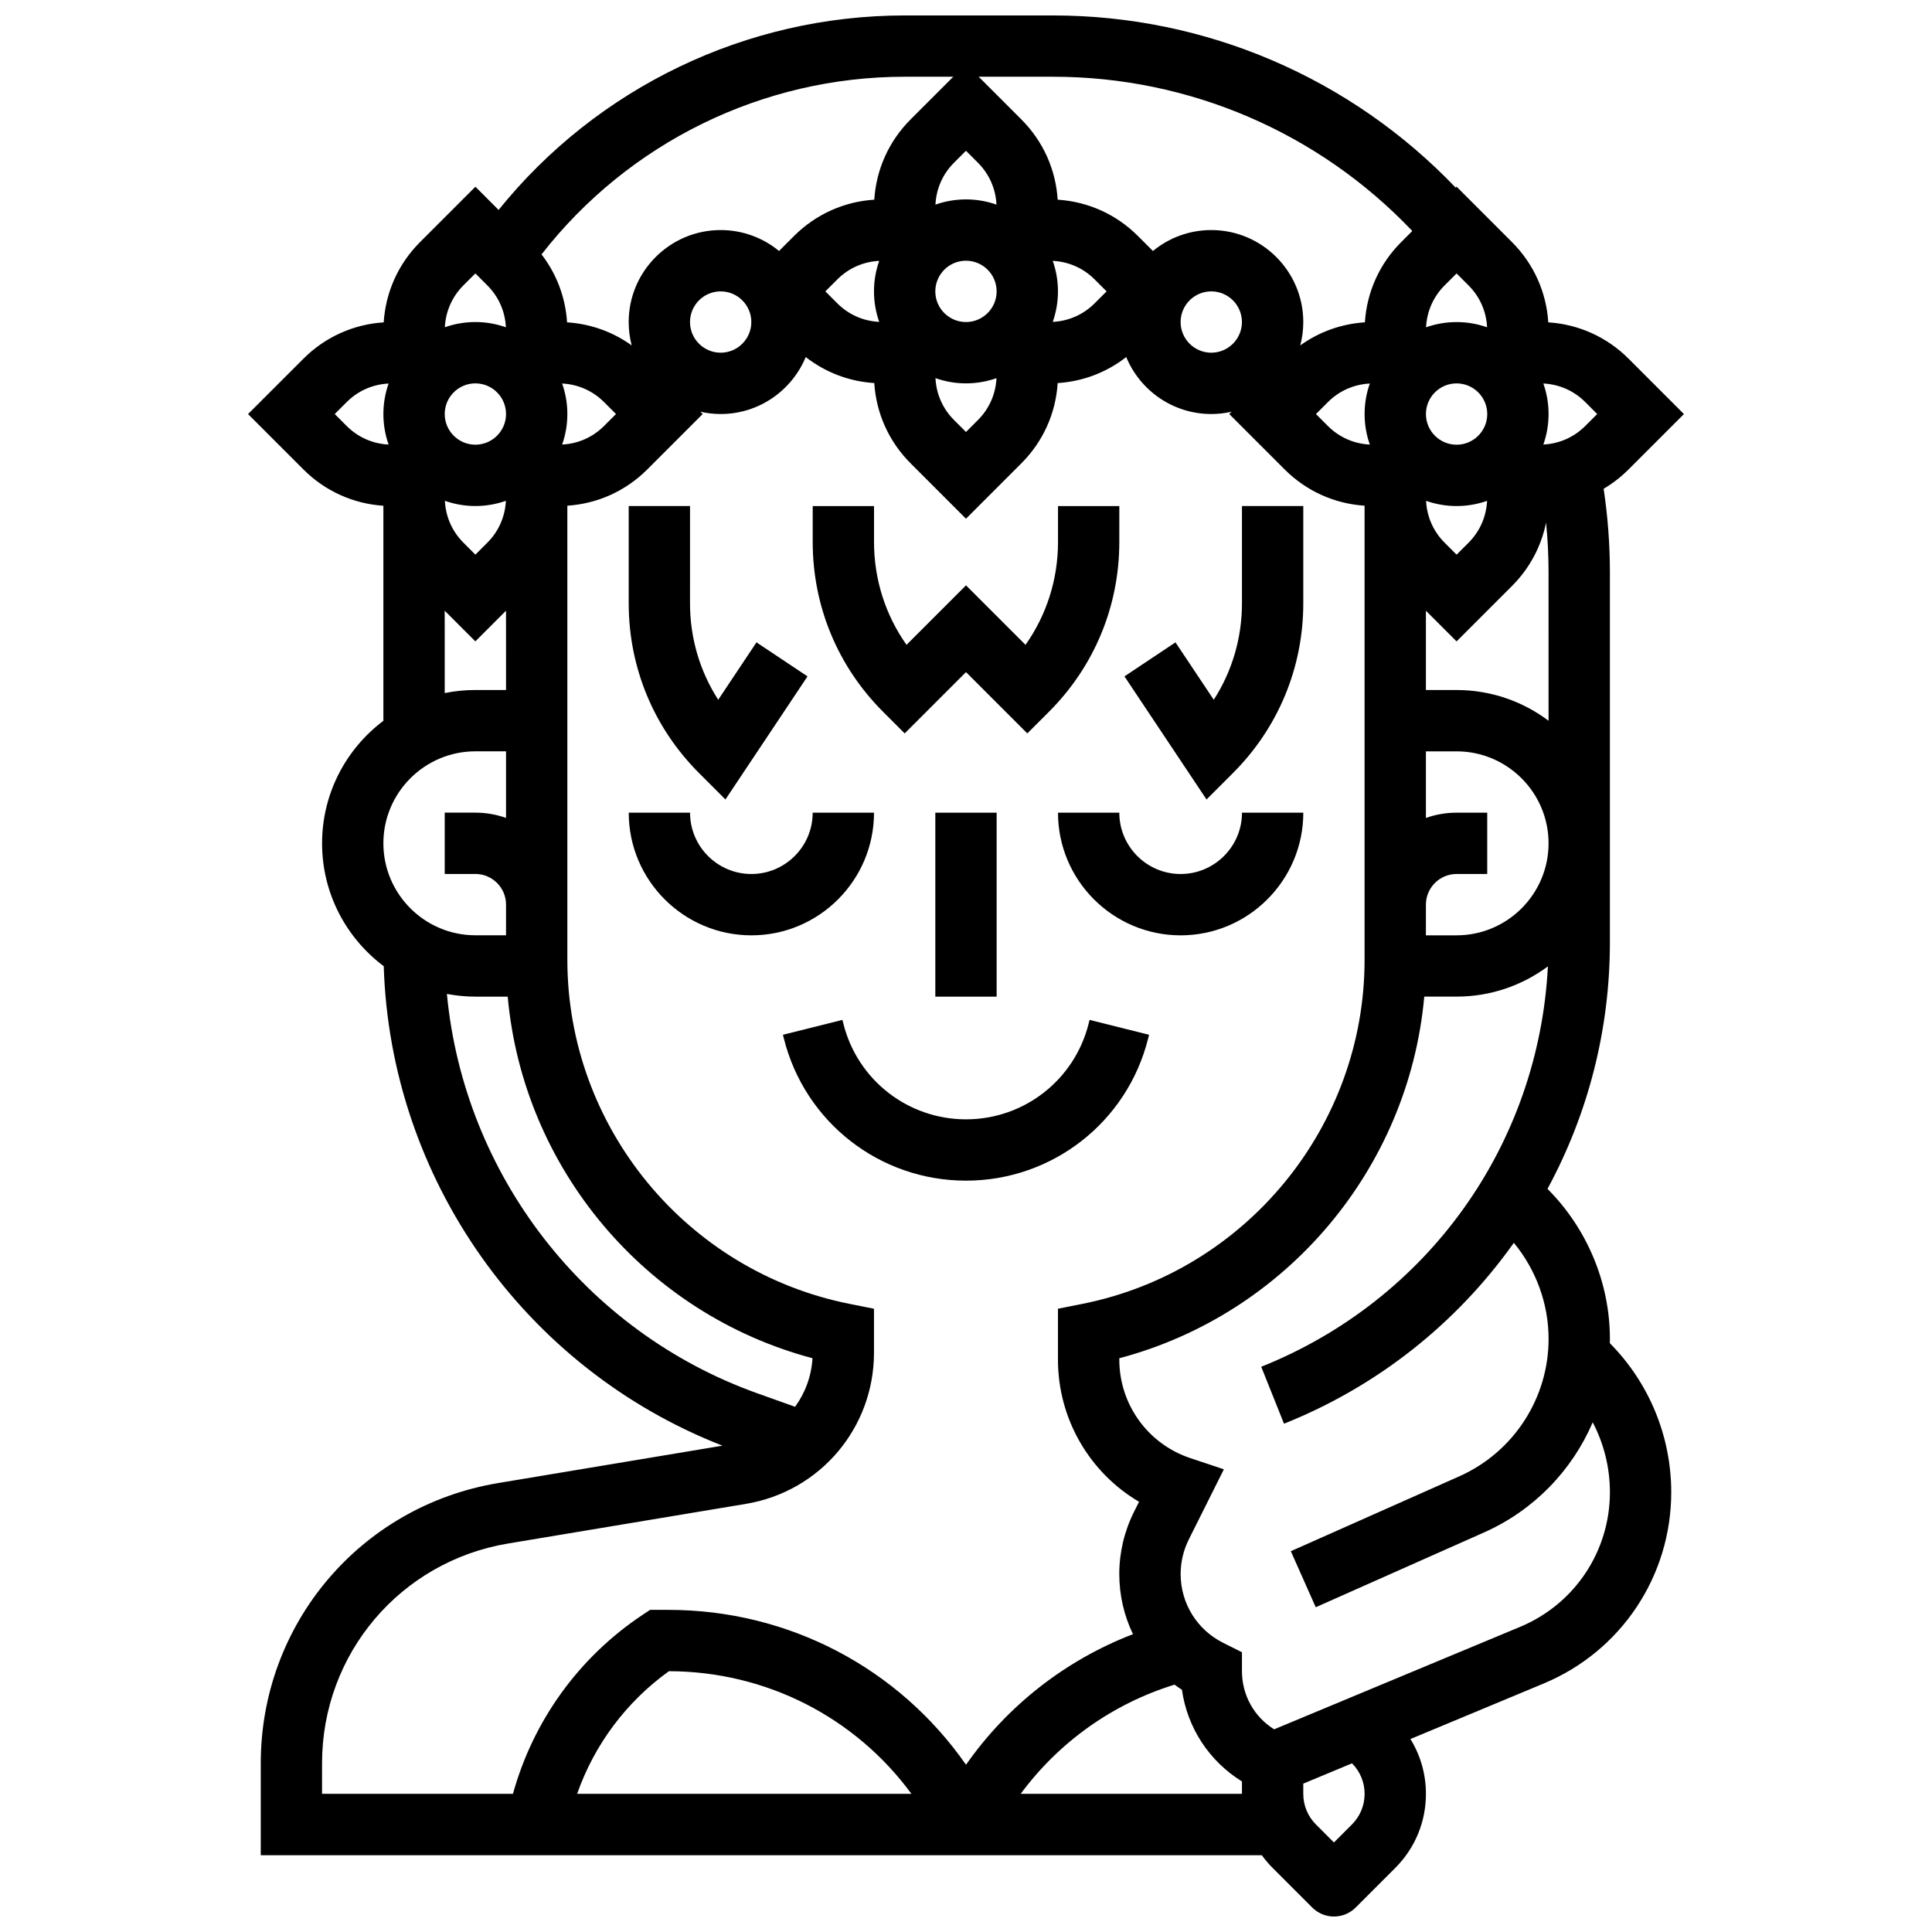 <?xml version="1.0" encoding="UTF-8"?>
<!-- Uploaded to: ICON Repo, www.svgrepo.com, Generator: ICON Repo Mixer Tools -->
<svg width="800px" height="800px" version="1.1" viewBox="144 144 512 512" xmlns="http://www.w3.org/2000/svg">
 <defs>
  <clipPath id="a">
   <path d="m209 148.09h382v503.81h-382z"/>
  </clipPath>
 </defs>
 <path d="m391.87 359.37h16.25v48.754h-16.25z"/>
 <path d="m375.62 359.37h-16.25c0 8.961-7.293 16.25-16.25 16.25-8.961 0-16.25-7.293-16.25-16.25h-16.25c0 17.922 14.582 32.504 32.504 32.504 17.914 0 32.496-14.578 32.496-32.504z"/>
 <path d="m456.88 375.62c-8.961 0-16.25-7.293-16.25-16.25h-16.25c0 17.922 14.582 32.504 32.504 32.504 17.922 0 32.504-14.582 32.504-32.504h-16.25c-0.004 8.957-7.297 16.25-16.258 16.25z"/>
 <path d="m448.27 419.2 0.242-0.973-15.766-3.945-0.242 0.973c-3.734 14.941-17.102 25.379-32.504 25.379s-28.77-10.438-32.504-25.379l-0.242-0.973-15.766 3.945 0.242 0.969c5.547 22.191 25.395 37.688 48.27 37.688 22.871 0 42.723-15.496 48.27-37.684z"/>
 <path d="m336.25 355.87 21.75-32.625-13.523-9.016-10.145 15.215c-4.867-7.559-7.473-16.363-7.473-25.566l0.004-25.77h-16.25v25.773c0 16.992 6.617 32.969 18.633 44.98z"/>
 <path d="m383.75 338.36 16.25-16.25 16.25 16.25 5.746-5.746c12.016-12.016 18.633-27.988 18.633-44.98l0.004-9.52h-16.25v9.52c0 9.898-3.016 19.336-8.613 27.254l-15.766-15.766-15.766 15.766c-5.598-7.922-8.613-17.355-8.613-27.254v-9.52h-16.25v9.52c0 16.992 6.617 32.969 18.633 44.98z"/>
 <path d="m470.75 348.86c12.016-12.016 18.633-27.988 18.633-44.98v-25.773h-16.25v25.773c0 9.203-2.606 18.008-7.473 25.566l-10.145-15.215-13.523 9.016 21.75 32.625z"/>
 <g clip-path="url(#a)">
  <path d="m570.64 498.82c0-14.91-6.09-29.305-16.539-39.754 10.844-20.02 16.539-42.344 16.539-65.328v-98.066c0-7.418-0.562-14.84-1.66-22.141 2.375-1.406 4.594-3.117 6.598-5.121l14.68-14.68-14.676-14.68c-5.746-5.746-13.23-9.109-21.27-9.625-0.512-8.039-3.879-15.523-9.625-21.27l-14.676-14.68-0.246 0.246c-27.805-29.098-66.211-45.629-106.7-45.629h-39.32c-41.934 0-81.477 19.105-107.61 51.539l-6.148-6.148-14.676 14.676c-5.746 5.746-9.113 13.23-9.625 21.27-8.035 0.512-15.523 3.879-21.27 9.625l-14.68 14.676 14.676 14.68c5.727 5.727 13.184 9.09 21.191 9.617v56.988c-9.863 7.422-16.25 19.219-16.25 32.48 0 13.305 6.426 25.133 16.34 32.551 1.762 56.355 37.227 106.57 89.766 127.07l-59.461 9.91c-36.441 6.074-62.895 37.297-62.895 74.246v24.379h265.29c0.859 1.184 1.812 2.312 2.867 3.363l10.504 10.504c1.523 1.523 3.59 2.379 5.746 2.379s4.223-0.855 5.746-2.379l10.504-10.504c5.238-5.238 8.125-12.207 8.125-19.617 0-5.215-1.434-10.211-4.109-14.539l35.324-14.719c20.527-8.555 33.793-28.453 33.793-50.691 0-14.855-5.894-29.027-16.273-39.496 0.012-0.379 0.027-0.754 0.027-1.133zm-43.816-279.17 3.184-3.184 3.188 3.188c2.984 2.984 4.695 6.894 4.898 11.082-2.531-0.895-5.25-1.383-8.086-1.383-2.832 0-5.555 0.492-8.086 1.383 0.207-4.188 1.918-8.102 4.902-11.086zm27.562 115.36c-6.797-5.113-15.238-8.148-24.379-8.148h-8.125v-21.012l8.125 8.125 14.676-14.676c4.668-4.664 7.766-10.48 9.043-16.805 0.434 4.371 0.656 8.773 0.656 13.176zm-24.379-56.902c2.832 0 5.555-0.492 8.086-1.383-0.207 4.188-1.914 8.098-4.898 11.082l-3.184 3.184-3.188-3.188c-2.984-2.984-4.695-6.894-4.898-11.082 2.531 0.895 5.25 1.387 8.082 1.387zm8.129-24.379c0 4.481-3.644 8.125-8.125 8.125s-8.125-3.644-8.125-8.125 3.644-8.125 8.125-8.125c4.477 0 8.125 3.644 8.125 8.125zm-31.121-8.086c-0.895 2.531-1.383 5.25-1.383 8.086 0 2.832 0.492 5.555 1.383 8.086-4.188-0.207-8.098-1.914-11.082-4.898l-3.188-3.188 3.184-3.184c2.988-2.984 6.898-4.695 11.086-4.902zm14.867 138.1c0-4.481 3.644-8.125 8.125-8.125h8.125v-16.25h-8.125c-2.848 0-5.582 0.496-8.125 1.398v-17.652h8.125c13.441 0 24.379 10.938 24.379 24.379s-10.938 24.379-24.379 24.379h-8.125zm45.391-130.02-3.184 3.184c-2.988 2.984-6.898 4.695-11.086 4.898 0.895-2.531 1.383-5.25 1.383-8.086 0-2.832-0.492-5.555-1.383-8.086 4.188 0.207 8.098 1.914 11.082 4.898zm-49-48.508-2.938 2.938c-5.746 5.746-9.113 13.23-9.625 21.27-6.223 0.395-12.113 2.508-17.125 6.113 0.52-1.977 0.797-4.051 0.797-6.188 0-13.441-10.938-24.379-24.379-24.379-5.867 0-11.254 2.082-15.465 5.547l-3.973-3.973c-5.746-5.746-13.23-9.109-21.27-9.625-0.512-8.039-3.879-15.523-9.625-21.27l-11.312-11.312h19.703c36.156 0 70.445 14.812 95.211 40.879zm-53.273 16.004c4.481 0 8.125 3.644 8.125 8.125 0 4.481-3.644 8.125-8.125 8.125-4.481 0-8.125-3.644-8.125-8.125 0-4.481 3.644-8.125 8.125-8.125zm-65.008-37.262 3.188 3.188c2.984 2.984 4.695 6.894 4.898 11.082-2.531-0.895-5.25-1.383-8.086-1.383-2.832 0-5.555 0.492-8.086 1.383 0.207-4.188 1.914-8.098 4.898-11.082zm-8.125 37.262c0-4.481 3.644-8.125 8.125-8.125 4.481 0 8.125 3.644 8.125 8.125 0 4.481-3.644 8.125-8.125 8.125-4.481 0-8.125-3.644-8.125-8.125zm-14.867-8.086c-0.895 2.531-1.383 5.25-1.383 8.086 0 2.832 0.492 5.555 1.383 8.086-4.188-0.207-8.098-1.914-11.082-4.898l-3.188-3.188 3.184-3.184c2.988-2.984 6.898-4.695 11.086-4.902zm22.992 32.465c2.832 0 5.555-0.492 8.086-1.383-0.207 4.188-1.914 8.098-4.898 11.082l-3.184 3.184-3.188-3.188c-2.984-2.984-4.695-6.894-4.898-11.082 2.531 0.895 5.25 1.387 8.082 1.387zm22.996-16.293c0.895-2.531 1.383-5.25 1.383-8.086 0-2.832-0.492-5.555-1.383-8.086 4.188 0.207 8.098 1.914 11.082 4.898l3.188 3.188-3.184 3.184c-2.988 2.988-6.898 4.695-11.086 4.902zm-39.246-64.969h12.887l-11.309 11.312c-5.746 5.746-9.113 13.23-9.625 21.27-8.035 0.512-15.523 3.879-21.27 9.625l-3.973 3.973c-4.211-3.465-9.598-5.547-15.465-5.547-13.441 0-24.379 10.934-24.379 24.379 0 2.137 0.281 4.211 0.797 6.188-5.012-3.602-10.902-5.715-17.125-6.113-0.418-6.594-2.766-12.809-6.766-18.004 23.043-29.59 58.539-47.082 96.227-47.082zm-56.883 65.008c0-4.481 3.644-8.125 8.125-8.125s8.125 3.644 8.125 8.125c0 4.481-3.644 8.125-8.125 8.125-4.477 0.004-8.125-3.644-8.125-8.125zm-48.754 24.379c0 4.481-3.644 8.125-8.125 8.125s-8.125-3.644-8.125-8.125 3.644-8.125 8.125-8.125 8.125 3.644 8.125 8.125zm-8.125 24.379c2.832 0 5.555-0.492 8.086-1.383-0.207 4.188-1.914 8.098-4.898 11.082l-3.184 3.184-3.188-3.188c-2.984-2.984-4.695-6.894-4.898-11.082 2.527 0.895 5.246 1.387 8.082 1.387zm22.992-16.293c0.895-2.531 1.383-5.25 1.383-8.086 0-2.832-0.492-5.555-1.383-8.086 4.188 0.207 8.098 1.914 11.082 4.898l3.188 3.188-3.184 3.184c-2.988 2.988-6.898 4.695-11.086 4.902zm-22.992-45.348 3.188 3.188c2.984 2.984 4.695 6.894 4.898 11.082-2.535-0.895-5.254-1.387-8.086-1.387s-5.555 0.492-8.086 1.383c0.207-4.188 1.914-8.098 4.898-11.082zm-37.266 37.262 3.184-3.184c2.988-2.984 6.898-4.695 11.086-4.898-0.895 2.531-1.383 5.25-1.383 8.086 0 2.832 0.492 5.555 1.383 8.086-4.188-0.207-8.098-1.914-11.082-4.898zm29.137 52.121 8.125 8.125 8.125-8.129 0.004 21.016h-8.125c-2.781 0-5.5 0.281-8.125 0.816zm8.129 37.266h8.125v17.648c-2.543-0.902-5.277-1.398-8.125-1.398h-8.125v16.25h8.125c4.481 0 8.125 3.644 8.125 8.125v8.125h-8.125c-13.441 0-24.379-10.938-24.379-24.379 0-13.434 10.938-24.371 24.379-24.371zm-7.547 64.293c2.445 0.461 4.969 0.715 7.547 0.715h8.57c4.082 45.465 36.461 84.066 80.77 95.824-0.281 4.777-1.945 9.203-4.613 12.871l-9.969-3.559c-45.848-16.375-77.762-58.039-82.305-105.85zm-33.086 203.86c0-28.969 20.742-53.453 49.32-58.219l63-10.5c19.672-3.277 33.949-20.133 33.949-40.078v-11.633l-6.531-1.305c-43.301-8.66-74.727-46.996-74.727-91.152l-0.004-120.36c8.008-0.527 15.465-3.891 21.191-9.617l14.68-14.68-0.602-0.602c1.727 0.391 3.519 0.602 5.363 0.602 10.156 0 18.879-6.246 22.539-15.098 5.227 4.078 11.508 6.469 18.168 6.894 0.512 8.039 3.879 15.523 9.625 21.27l14.676 14.68 14.676-14.676c5.746-5.746 9.113-13.23 9.625-21.27 6.66-0.426 12.941-2.816 18.168-6.894 3.66 8.848 12.379 15.094 22.535 15.094 1.844 0 3.637-0.211 5.363-0.602l-0.602 0.602 14.676 14.68c5.727 5.727 13.184 9.09 21.191 9.617v120.36c0 44.156-31.426 82.492-74.727 91.152l-6.531 1.305v13.469c0 15.723 8.348 29.93 21.488 37.688l-1.363 2.727c-2.531 5.066-3.871 10.734-3.871 16.398 0 5.66 1.285 11.086 3.629 15.957-17.887 6.887-33.277 18.934-44.25 34.602-17.852-25.613-46.969-41.043-78.898-41.043h-4.832l-2.047 1.363c-16.805 11.203-28.906 27.98-34.289 47.391h-50.59zm156.2 8.125h-88.602c4.578-13.055 13.035-24.387 24.328-32.504 25.801 0.055 49.379 12.223 64.273 32.504zm28.945 0c10.109-13.691 24.355-23.875 40.781-28.941 0.633 0.473 1.285 0.93 1.953 1.363 1.43 10.059 7.207 18.906 15.906 24.293v3.285zm91.145 0c0 3.07-1.195 5.957-3.367 8.125l-4.762 4.762-4.758-4.758c-2.172-2.172-3.367-5.059-3.367-8.125v-2.711l12.918-5.383c2.148 2.168 3.336 5.039 3.336 8.09zm65.008-79.949c0 15.66-9.34 29.668-23.793 35.691l-65.188 27.16c-5.305-3.305-8.531-9.062-8.531-15.406v-5.023l-4.965-2.484c-6.961-3.481-11.285-10.477-11.285-18.262 0-3.152 0.746-6.309 2.156-9.129l9.301-18.605-8.891-2.965c-11.258-3.754-18.82-14.246-18.82-26.113v-0.355c44.336-11.742 76.73-50.355 80.816-95.836h8.57c9.059 0 17.43-2.981 24.195-8.012-2.43 47.184-31.691 88.395-75.969 106.11l6.035 15.09c24.609-9.844 45.594-26.391 60.91-47.938 5.859 7.094 9.207 16.133 9.207 25.449 0 15.742-9.293 30.043-23.68 36.438l-44.629 19.836 6.602 14.852 44.629-19.836c13.164-5.852 23.293-16.41 28.773-29.168 2.957 5.652 4.555 11.988 4.555 18.512z"/>
 </g>
</svg>